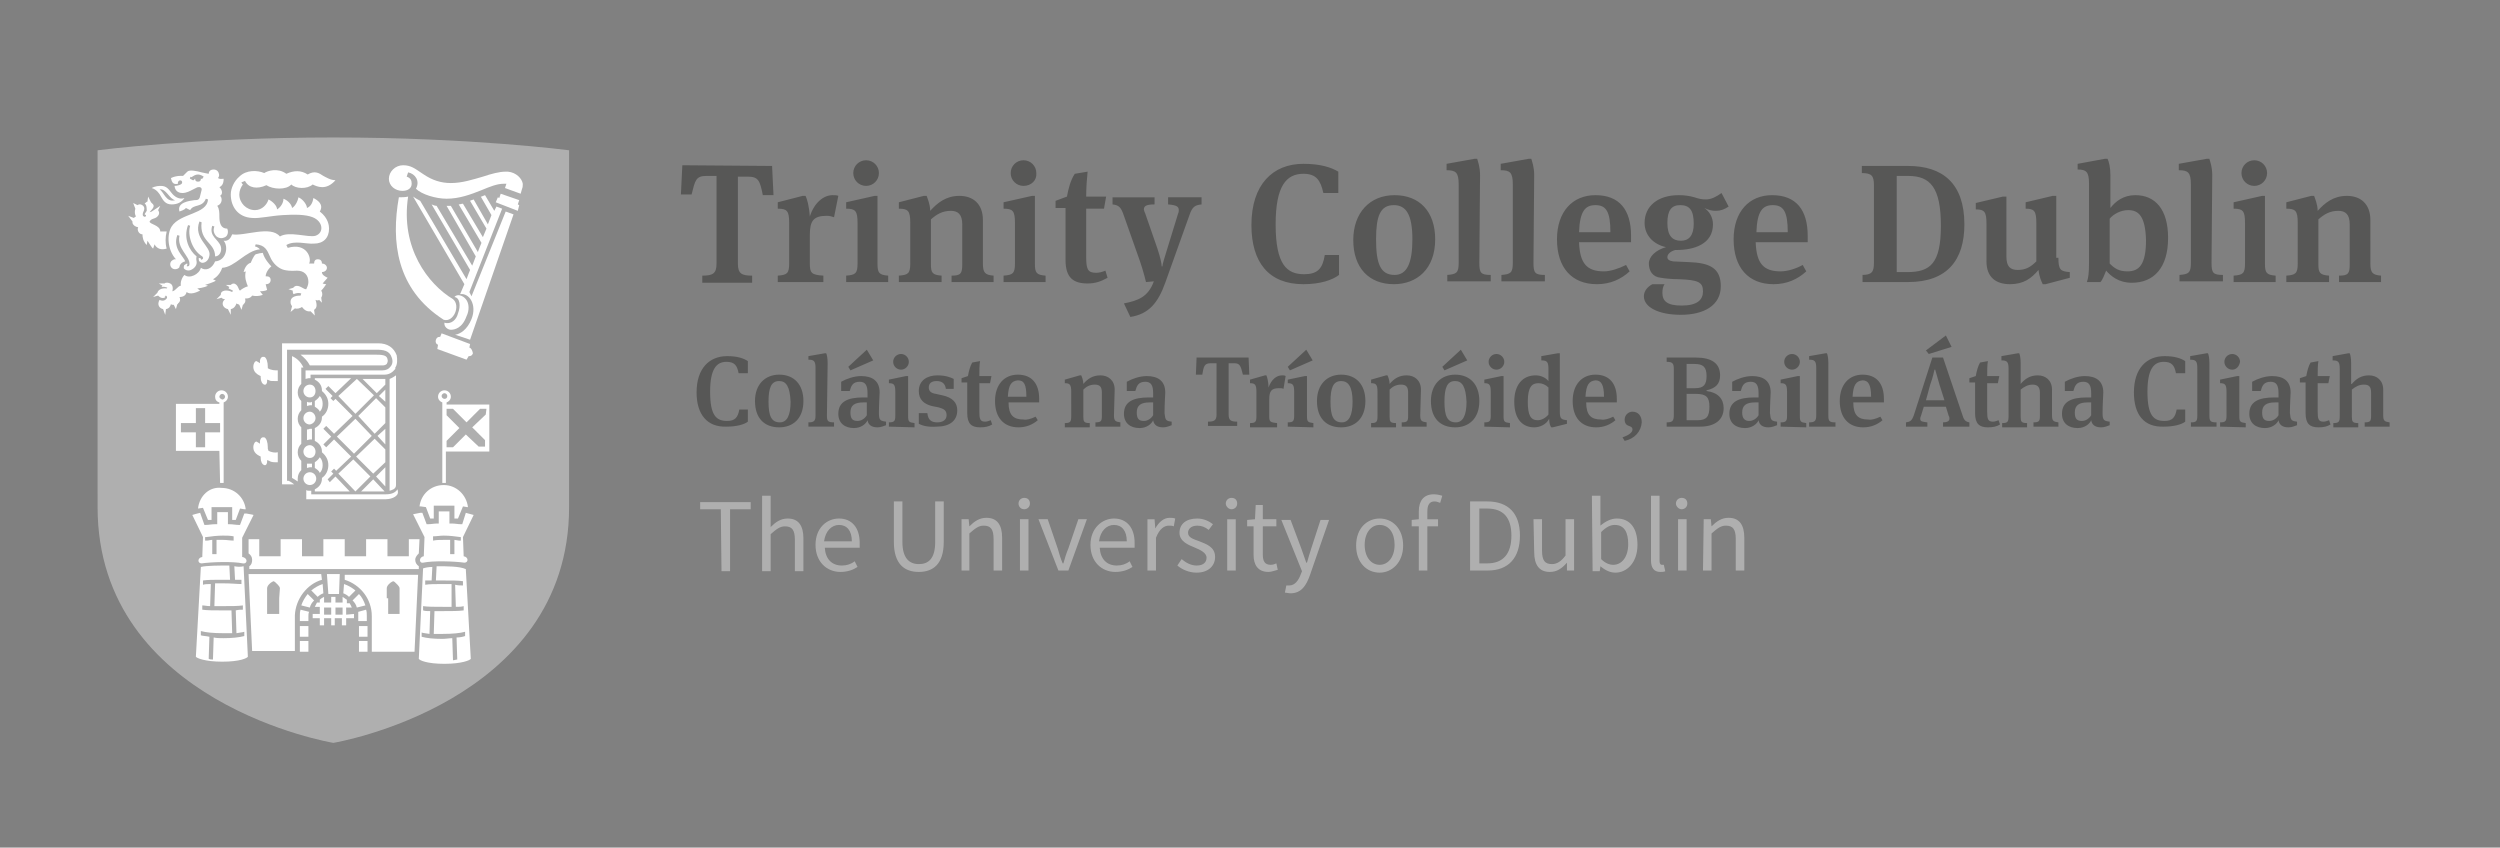 <svg version="1.1" id="Layer_1" xmlns="http://www.w3.org/2000/svg" x="0" y="0" viewBox="0 0 351 119" xml:space="preserve"><rect x="0" y="0" width="351" height="119" fill="#808080" stroke="none"/><style>.st2{fill:#fff}</style><path d="M97.8 55.1c0-3.4 1.8-5.1 4.3-5.1 1.4 0 2.3.3 2.9.7v1.7h-1.3c-.2-1.1-.6-1.6-1.7-1.6-1.4 0-2.3 1-2.3 4.2 0 3.4.9 4.1 2.4 4.1 1.1 0 1.5-.5 1.7-1.6h1.2v1.7c-.5.4-1.6.7-3 .7-2.7.1-4.2-1.7-4.2-4.8zm11.6 4.9c-2.1 0-3.4-1.3-3.4-3.7 0-2.3 1.4-3.7 3.4-3.7 2.1 0 3.4 1.4 3.4 3.7 0 2.5-1.5 3.7-3.4 3.7zm0-6.5c-1.1 0-1.5.9-1.5 2.9s.4 2.9 1.6 2.9c1 0 1.5-1 1.5-2.9-.1-2.1-.6-2.9-1.6-2.9zm6.7 4.8c0 .8.1 1 1 1v.6h-3.6v-.6c.8 0 1-.2 1-1v-6.6c0-1-.2-1.2-1-1.2V50l2.3-.4h.2c.1.2.2.7.2 1.4l-.1 7.3zm8.3.9v.5c-.3.1-.7.3-1.2.3-.9 0-1.3-.4-1.4-1-.2.5-.9 1.1-1.9 1.1-1.3 0-2.2-.7-2.2-2 0-1.7 1.3-2.3 3.5-2.3h.6v-.6c0-1.1-.3-1.6-1.1-1.6-1 0-1.2.6-1.4 1.3h-1.2v-1.3c.7-.4 1.8-.8 2.8-.8 1.6 0 2.6.7 2.6 2.3 0 .4-.1 1.6-.1 2.9 0 1 .2 1.1 1 1.2zm-5.3-7.7l2.6-2.4.9 1.5-3.2 1.4-.3-.5zm2.1 5c-1.2 0-1.8.4-1.8 1.4 0 .9.3 1.2 1 1.2.5 0 1-.3 1.3-.8v-1.8h-.5zm3.6 3.4v-.6c.8 0 .9-.2.9-1V55c0-1-.2-1.2-.9-1.2v-.5l2.4-.5h.3v5.6c0 .8.1.9.9 1v.6l-3.6-.1zm1.7-8c-.6 0-1.1-.5-1.1-1.1s.5-1.1 1.1-1.1 1.1.5 1.1 1.1-.5 1.1-1.1 1.1zm2.5 7.6V58h1.2c.1 1 .6 1.3 1.4 1.3.7 0 1.3-.3 1.3-1s-.4-.9-1.1-1.1l-1-.2c-1.1-.3-1.8-.9-1.8-2.1 0-1.5 1.2-2.2 2.6-2.2 1.2 0 1.9.3 2.3.5v1.4h-1.1c-.1-.8-.6-1.1-1.3-1.1s-1.1.3-1.1.9c0 .5.3.8 1 .9l.9.2c1.4.3 2.1 1 2.1 2.1 0 1.5-1.1 2.3-2.9 2.3-1.4.1-2.1-.2-2.5-.4zm10-5.7h-1.5v4c0 1 .1 1.4.8 1.4.3 0 .5-.1.8-.2l.2.6c-.5.3-1 .4-1.7.4-1.2 0-1.8-.5-1.8-2v-4.3h-.8v-.6l.9-.3c.1-.6.3-1.4.6-1.9l1.1-.2c-.1.5-.1 1.4-.1 2.1h1.7l-.2 1zm6.4 4.7l.3.5c-.7.6-1.6 1-2.7 1-2.1 0-3.3-1.4-3.3-3.7s1.3-3.7 3.2-3.7c2 0 3 1.3 3 3.4v.5h-4.3c0 1.8.7 2.4 2.1 2.4.4.1 1.1-.1 1.7-.4zm-3.9-2.8h2.6c0-1.7-.3-2.3-1.2-2.3-.9.1-1.3.6-1.4 2.3zm14.9 2.6c0 .8.2.9.9 1v.6h-3.5v-.6c.8 0 .9-.2.9-.9v-3.3c0-.8-.3-1.1-1-1.1s-1.2.3-1.6.7v3.8c0 .7.1.9.9.9v.6h-3.5v-.6c.8 0 .9-.2.9-1V55c0-1-.2-1.2-.9-1.2v-.5l2.1-.6h.2c.1.2.3.7.3 1.2.6-.7 1.3-1.2 2.4-1.2 1.1 0 2 .7 2 2l-.1 3.6zm8.1.9v.5c-.3.1-.7.3-1.2.3-.9 0-1.3-.4-1.4-1-.2.5-.9 1.1-1.9 1.1-1.3 0-2.2-.7-2.2-2 0-1.7 1.3-2.3 3.5-2.3h.6v-.6c0-1.1-.3-1.6-1.1-1.6-1 0-1.2.6-1.4 1.3h-1.2v-1.3c.7-.4 1.8-.8 2.8-.8 1.6 0 2.6.7 2.6 2.3 0 .4-.1 1.6-.1 2.9.1 1 .2 1.1 1 1.2zm-3.1-2.7c-1.2 0-1.8.4-1.8 1.4 0 .9.3 1.2 1 1.2.5 0 1-.3 1.3-.8v-1.8h-.5zm13.9-6.3l.1 2.4h-.9c-.3-1.2-.4-1.6-1.2-1.6h-.8v7.2c0 .8.3 1 1.2 1v.6h-4.1v-.6c.9 0 1.2-.2 1.2-1V51h-.8c-.9 0-1 .4-1.2 1.6h-.9l.1-2.4h7.3zm4.7 2.5c.2 0 .4 0 .5.1l-.3 1.8c-.2-.1-.3-.1-.6-.1-1.1 0-1.4.4-1.4 1.6v2.3c0 .8.1.9 1.1 1v.6h-3.8v-.6c.8 0 .9-.2.9-1V55c0-1-.2-1.2-.9-1.2v-.5l2.1-.6h.2c.1.2.3.9.3 1.7.4-1.1 1.1-1.7 1.9-1.7zm.8 7.2v-.6c.8 0 .9-.2.9-1V55c0-1-.2-1.2-.9-1.2v-.5l2.4-.5h.3v5.6c0 .8.1.9.9 1v.6l-3.6-.1zm0-8.4l2.6-2.4.9 1.5-3.2 1.4-.3-.5zm7.5 8.5c-2.1 0-3.4-1.3-3.4-3.7 0-2.3 1.4-3.7 3.4-3.7 2.1 0 3.4 1.4 3.4 3.7 0 2.5-1.5 3.7-3.4 3.7zm0-6.5c-1.1 0-1.5.9-1.5 2.9s.4 2.9 1.6 2.9c1 0 1.5-1 1.5-2.9 0-2.1-.6-2.9-1.6-2.9zm11.1 4.8c0 .8.2.9.9 1v.6h-3.5v-.6c.8 0 .9-.2.9-.9v-3.3c0-.8-.3-1.1-1-1.1s-1.2.3-1.6.7v3.8c0 .7.1.9.9.9v.6h-3.5v-.6c.8 0 .9-.2.9-1V55c0-1-.2-1.2-.9-1.2v-.5l2.1-.6h.2c.1.2.3.7.3 1.2.6-.7 1.3-1.2 2.4-1.2 1.1 0 2 .7 2 2l-.1 3.6zm4.9 1.7c-2.1 0-3.4-1.3-3.4-3.7 0-2.3 1.4-3.7 3.4-3.7 2.1 0 3.4 1.4 3.4 3.7 0 2.5-1.5 3.7-3.4 3.7zm-1.8-8.5l2.6-2.4.9 1.5-3.2 1.4-.3-.5zm1.8 2c-1.1 0-1.5.9-1.5 2.9s.4 2.9 1.6 2.9c1 0 1.5-1 1.5-2.9-.1-2.1-.6-2.9-1.6-2.9zm4.1 6.4v-.6c.8 0 .9-.2.9-1V55c0-1-.2-1.2-.9-1.2v-.5l2.4-.5h.3v5.6c0 .8.1.9.9 1v.6l-3.6-.1zm1.7-8c-.6 0-1.1-.5-1.1-1.1s.5-1.1 1.1-1.1 1.1.5 1.1 1.1-.5 1.1-1.1 1.1zm5.3 8.1c-1.5 0-2.8-1-2.8-3.6 0-2.4 1.2-3.7 3-3.7.7 0 1.4.3 1.8.8v-1.7c0-1-.2-1.2-1-1.2V50l2.3-.4h.3v8.2c0 1 .2 1.1 1 1.2v.5l-2 .5h-.2c-.1-.1-.3-.5-.3-1.2-.4.8-1.3 1.2-2.1 1.2zm.5-1c.5 0 1.1-.3 1.5-.8v-3.8c-.4-.4-.9-.6-1.4-.6-.9 0-1.5.5-1.5 2.6 0 1.9.4 2.6 1.4 2.6zm10.6-.5l.3.5c-.7.6-1.6 1-2.7 1-2.1 0-3.3-1.4-3.3-3.7s1.3-3.7 3.2-3.7c2 0 3 1.3 3 3.4v.5h-4.3c0 1.8.7 2.4 2.1 2.4.4.1 1.1-.1 1.7-.4zm-3.9-2.8h2.6c0-1.7-.4-2.3-1.2-2.3-.9.1-1.3.6-1.4 2.3zm5.5 6.2l-.3-.5c.9-.3 1.4-.7 1.4-1.1 0-.3-.2-.4-.5-.5s-.6-.3-.6-.9.5-1.1 1.1-1.1c.8 0 1.3.6 1.3 1.5-.1 1.3-1 2.3-2.4 2.6zm5.9-2.6c.8 0 1-.2 1-1v-6.5c0-.8-.2-1-1-1v-.6h4.1c2.2 0 3.4.8 3.4 2.5 0 1.2-.6 1.8-1.9 2.1v.1c1.6.2 2.4 1.1 2.4 2.4 0 1.7-1.3 2.6-3.3 2.6H234v-.6zm4-4.8c1.2 0 1.6-.5 1.6-1.7 0-1.3-.5-1.7-1.7-1.7h-1.1v3.4h1.2zm.3 4.5c1.3 0 1.7-.5 1.7-1.9 0-1.3-.4-1.8-1.9-1.8h-1.3V59h1.5zm11.2.2v.5c-.3.1-.7.3-1.2.3-.9 0-1.3-.4-1.4-1-.2.5-.9 1.1-1.9 1.1-1.3 0-2.2-.7-2.2-2 0-1.7 1.3-2.3 3.5-2.3h.6v-.6c0-1.1-.3-1.6-1.1-1.6-1 0-1.2.6-1.4 1.3h-1.2v-1.3c.7-.4 1.8-.8 2.8-.8 1.6 0 2.6.7 2.6 2.3 0 .4-.1 1.6-.1 2.9.1 1 .2 1.1 1 1.2zm-3.1-2.7c-1.2 0-1.8.4-1.8 1.4 0 .9.4 1.2 1 1.2.5 0 1-.3 1.3-.8v-1.8h-.5zm3.6 3.4v-.6c.8 0 .9-.2.9-1V55c0-1-.2-1.2-.9-1.2v-.5l2.4-.5h.3v5.6c0 .8.1.9.9 1v.6l-3.6-.1zm1.6-8c-.6 0-1.1-.5-1.1-1.1s.5-1.1 1.1-1.1 1.1.5 1.1 1.1-.5 1.1-1.1 1.1zm5.1 6.4c0 .8.1 1 1 1v.6H254v-.6c.8 0 1-.2 1-1v-6.6c0-1-.2-1.2-1-1.2V50l2.3-.4h.2c.1.2.2.7.2 1.4v7.3zm7.3.2l.3.5c-.7.6-1.6 1-2.7 1-2.1 0-3.3-1.4-3.3-3.7s1.3-3.7 3.2-3.7c2 0 3 1.3 3 3.4v.5h-4.3c0 1.8.7 2.4 2.1 2.4.4.1 1.1-.1 1.7-.4zm-3.9-2.8h2.6c0-1.7-.4-2.3-1.2-2.3-.9.1-1.3.6-1.4 2.3zm13.1 1.4h-3.1l-.4 1.3c-.1.2-.1.3-.1.4 0 .4.3.4 1 .5v.6h-3v-.6c.6-.1.8-.2 1.1-1l2.6-8.1h1.5l2.7 8c.2.7.4 1 1 1.1v.6h-3.7v-.6c.6 0 .9-.2.9-.5 0-.1 0-.3-.1-.4l-.4-1.3zm-2.8-.9h2.6l-.7-2.2c-.3-1-.5-1.7-.6-2.1h-.1c-.1.4-.2 1-.6 2.1l-.6 2.2zm0-7l2.8-2.1.8 1.6-3.2 1-.4-.5zm10.1 4.6H279v4c0 1 .1 1.4.8 1.4.3 0 .5-.1.8-.2l.2.6c-.5.3-1 .4-1.7.4-1.2 0-1.8-.5-1.8-2v-4.3h-.8v-.6l.9-.3c.1-.6.3-1.4.6-1.9l1.1-.2c-.1.5-.1 1.4-.1 2.1h1.7l-.2 1zm3.2.1c.6-.7 1.3-1.2 2.4-1.2s2 .7 2 2v3.6c0 .8.2.9.9 1v.6h-3.5v-.6c.8 0 .9-.2.9-.9v-3.3c0-.8-.4-1.1-1-1.1-.7 0-1.2.3-1.7.7v3.8c0 .7.1.9.9.9v.6h-3.5v-.6c.8 0 .9-.2.9-1v-6.6c0-1-.2-1.2-1-1.2V50l2.3-.4h.2c.1.2.2.7.2 1.4v2.9zm12.5 5.3v.5c-.3.1-.7.3-1.2.3-.9 0-1.3-.4-1.4-1-.2.5-.9 1.1-1.9 1.1-1.3 0-2.2-.7-2.2-2 0-1.7 1.3-2.3 3.5-2.3h.6v-.6c0-1.1-.3-1.6-1.1-1.6-1 0-1.2.6-1.4 1.3h-1.2v-1.3c.7-.4 1.8-.8 2.8-.8 1.6 0 2.6.7 2.6 2.3 0 .4-.1 1.6-.1 2.9 0 1 .2 1.1 1 1.2zm-3.1-2.7c-1.2 0-1.8.4-1.8 1.4 0 .9.3 1.2 1 1.2.5 0 1-.3 1.3-.8v-1.8h-.5zm6.5-1.4c0-3.4 1.8-5.1 4.3-5.1 1.4 0 2.3.3 2.9.7v1.7h-1.3c-.2-1.1-.6-1.6-1.7-1.6-1.4 0-2.3 1-2.3 4.2 0 3.4.9 4.1 2.4 4.1 1.1 0 1.5-.5 1.7-1.6h1.2v1.7c-.5.4-1.6.7-3 .7-2.8.1-4.2-1.7-4.2-4.8zm10.6 3.2c0 .8.1 1 1 1v.6h-3.6v-.6c.8 0 .9-.2.9-1v-6.6c0-1-.2-1.2-1-1.2V50l2.3-.4h.2c.1.2.2.7.2 1.4v7.3zm1.5 1.6v-.6c.8 0 .9-.2.9-1V55c0-1-.2-1.2-.9-1.2v-.5l2.4-.5h.3v5.6c0 .8.1.9.9 1v.6l-3.6-.1zm1.7-8c-.6 0-1.1-.5-1.1-1.1s.5-1.1 1.1-1.1 1.1.5 1.1 1.1c-.1.6-.5 1.1-1.1 1.1zm9.1 7.3v.5c-.3.1-.7.3-1.2.3-.9 0-1.3-.4-1.4-1-.2.5-.9 1.1-1.9 1.1-1.3 0-2.2-.7-2.2-2 0-1.7 1.3-2.3 3.5-2.3h.6v-.6c0-1.1-.3-1.6-1.1-1.6-1 0-1.2.6-1.4 1.3h-1.2v-1.3c.7-.4 1.8-.8 2.8-.8 1.6 0 2.6.7 2.6 2.3 0 .4-.1 1.6-.1 2.9.1 1 .2 1.1 1 1.2zm-3.1-2.7c-1.2 0-1.8.4-1.8 1.4 0 .9.3 1.2 1 1.2.5 0 1-.3 1.3-.8v-1.8h-.5zm7.5-2.7h-1.5v4c0 1 .1 1.4.8 1.4.3 0 .5-.1.8-.2l.2.6c-.5.3-1 .4-1.7.4-1.2 0-1.8-.5-1.8-2v-4.3h-.8v-.6l.9-.3c.1-.6.3-1.4.6-1.9l1.1-.2c-.1.5-.1 1.4-.1 2.1h1.7l-.2 1zm3.3.1c.6-.7 1.3-1.2 2.4-1.2s2 .7 2 2v3.6c0 .8.2.9.9 1v.6H332v-.6c.8 0 .9-.2.9-.9v-3.3c0-.8-.3-1.1-1-1.1s-1.2.3-1.7.7v3.8c0 .7.1.9.9.9v.6h-3.5v-.6c.8 0 .9-.2.9-1v-6.6c0-1-.2-1.2-1-1.2V50l2.2-.4h.2c.1.2.2.7.2 1.4v2.9h.1zM108.4 23.3l.2 4.1h-1.5c-.4-2-.6-2.6-2.1-2.6h-1.4V37c0 1.4.5 1.7 2 1.7v1h-7v-1c1.5 0 2-.3 2-1.7V24.7h-1.4c-1.5 0-1.6.6-2.1 2.6h-1.5l.2-4.1 12.6.1zm8.5 4.1c.3 0 .6 0 .8.1l-.6 3c-.3-.1-.6-.2-1-.2-1.9 0-2.4.7-2.4 2.7v4c0 1.3.2 1.6 1.9 1.7v.9h-6.4v-.9c1.3-.1 1.6-.3 1.6-1.7v-5.7c0-1.7-.3-2-1.6-2v-.9l3.5-.9h.4c.2.4.5 1.4.6 2.9.6-1.9 1.9-3 3.2-3zm1.9 12.2v-.9c1.3-.1 1.6-.3 1.6-1.7v-5.7c0-1.7-.3-2-1.6-2v-.9l4-.9h.4V37c0 1.3.2 1.6 1.5 1.7v.9h-5.9zm2.8-13.5c-1 0-1.8-.8-1.8-1.8s.8-1.8 1.8-1.8 1.8.8 1.8 1.8-.8 1.8-1.8 1.8zM138 37c0 1.3.3 1.6 1.5 1.7v.9h-5.9v-.9c1.3 0 1.5-.3 1.5-1.6v-5.6c0-1.4-.6-1.9-1.6-1.9-1.2 0-2 .5-2.8 1.2v6.3c0 1.2.2 1.5 1.5 1.6v.9h-6v-.9c1.3-.1 1.6-.3 1.6-1.7v-5.7c0-1.7-.3-2-1.6-2v-.9l3.5-.9h.4c.1.3.5 1.2.5 2.1 1-1.1 2.2-2.1 4.1-2.1 1.9 0 3.3 1.1 3.3 3.4V37zm2.9 2.6v-.9c1.3-.1 1.6-.3 1.6-1.7v-5.7c0-1.7-.3-2-1.6-2v-.9l4-.9h.4V37c0 1.3.2 1.6 1.5 1.7v.9h-5.9zm2.8-13.5c-1 0-1.8-.8-1.8-1.8s.8-1.8 1.8-1.8 1.8.8 1.8 1.8c.1 1-.7 1.8-1.8 1.8zm11.3 3.2h-2.5V36c0 1.8.2 2.3 1.4 2.3.4 0 .8-.1 1.3-.3l.3 1c-.9.5-1.7.8-2.8.8-2 0-3.1-.8-3.1-3.3v-7.3h-1.4v-1l1.6-.6c.2-1.1.5-2.3 1.1-3.2l1.8-.3c-.1.9-.2 2.3-.2 3.5h2.8l-.3 1.7zm2.8 13.3c2-.4 3.4-.9 4.2-3.1l-1.1.1c-.3-1.2-.6-2.3-1.3-4.2l-1.8-5.1c-.4-1.2-.7-1.5-1.6-1.6v-1h5.9v1c-1.1 0-1.5.2-1.5.7 0 .1.1.4.2.6l1.7 4.9c.4 1.2.6 2.1.6 2.5h.1c0-.3.3-1.2.6-2.2l1.6-5.2c.1-.2.1-.4.1-.5 0-.5-.3-.7-1.5-.8v-1h4.7v1c-.9.1-1.3.3-1.7 1.5l-3.4 9.5c-1 2.8-2.3 4.4-4.9 4.8l-.9-1.9zm17.9-11c0-5.7 3-8.6 7.3-8.6 2.4 0 3.9.5 4.9 1.1v3h-2.1c-.4-1.8-1-2.7-2.8-2.7-2.4 0-3.9 1.7-3.9 7.1 0 5.7 1.6 7 4 7 1.9 0 2.6-.8 2.9-2.7h2v2.8c-.9.7-2.6 1.3-5 1.3-4.9 0-7.3-3.1-7.3-8.3zm20 8.3c-3.5 0-5.7-2.3-5.7-6.2 0-3.8 2.3-6.3 5.8-6.3s5.7 2.3 5.7 6.2c0 4.2-2.6 6.3-5.8 6.3zm0-11.1c-1.9 0-2.5 1.5-2.5 4.8 0 3.4.6 5 2.6 5 1.7 0 2.5-1.6 2.5-5 0-3.5-.9-4.8-2.6-4.8zm12 8.1c0 1.4.2 1.7 1.6 1.7v.9h-6.1v-.9c1.3-.1 1.6-.3 1.6-1.7v-11c0-1.7-.4-2-1.7-2V23l3.9-.7h.4c.1.4.4 1.1.4 2.3l-.1 12.3zm7.6 0c0 1.4.2 1.7 1.6 1.7v.9h-6.1v-.9c1.3-.1 1.6-.3 1.6-1.7v-11c0-1.7-.4-2-1.7-2V23l3.9-.7h.4c.1.4.4 1.1.4 2.3l-.1 12.3zm13 .3l.5.9c-1.2 1.1-2.7 1.8-4.6 1.8-3.5 0-5.6-2.3-5.6-6.3 0-3.9 2.2-6.2 5.4-6.2 3.4 0 5 2.1 5 5.7v.9h-7.3c.1 3 1.1 4.1 3.5 4.1.9 0 2.1-.4 3.1-.9zm-6.6-4.6h4.4c0-2.9-.6-3.8-2.1-3.8-1.4 0-2.2.8-2.3 3.8zm9.1 9c0-.8.6-1.4 1.2-1.7h1.7c-.2.3-.3.7-.3 1.2 0 1.2.7 1.8 2.7 1.8 2.2 0 3-.8 3-2 0-1.3-.7-1.6-3.4-1.7-.9 0-2-.1-2.5-.2-1.2-.1-1.7-1-1.7-2s1-1.9 2.4-2.3c-1.8-.4-3-1.7-3-3.4 0-2.4 1.9-3.9 4.8-3.9.8 0 1.5.1 2.2.3.6.2 1 .3 1.6.3.8 0 1.5-.4 2.2-.9l1 1.9c-.6.4-1.1.6-1.8.6-.5 0-1-.1-1.6-.4.7.5 1.2 1.3 1.2 2.3 0 2.8-2.7 3.6-5.1 3.6h-.2c-.7.2-1.1.6-1.1 1 0 .3.2.5.8.6l2.2.1c2.9.1 4.5.8 4.5 3.4 0 2.7-2.4 4-5.6 4-3.2 0-5.2-1.1-5.2-2.6zm7-10.2c0-1.9-.6-2.6-1.9-2.6-1.2 0-1.8.7-1.8 2.5s.7 2.5 1.9 2.5c1.1 0 1.8-.7 1.8-2.4zm15.3 5.8l.5.9c-1.2 1.1-2.7 1.8-4.6 1.8-3.5 0-5.6-2.3-5.6-6.3 0-3.9 2.2-6.2 5.4-6.2 3.4 0 5 2.1 5 5.7v.9h-7.3c.1 3 1.1 4.1 3.5 4.1 1 0 2.2-.4 3.1-.9zm-6.5-4.6h4.4c0-2.9-.6-3.8-2.1-3.8-1.4 0-2.2.8-2.3 3.8zm14.8 6c1.4 0 1.7-.4 1.7-1.7V26c0-1.3-.3-1.7-1.7-1.7v-1h6.5c4.8 0 7.9 2.4 7.9 8.2 0 5-2.4 8.1-7.9 8.1h-6.4v-1h-.1zm6.4-.4c3.2 0 4.7-1.2 4.7-6.5 0-5.4-1.5-7-4.6-7h-1.6v13.5h1.5zm21.2-2c0 1.7.3 1.9 1.6 2v.8l-3.4.9h-.4c-.2-.4-.5-1.1-.6-2-1 1.2-2.1 2-4 2-2 0-3.3-1-3.3-3.2v-5.3c0-1.7-.3-2-1.5-2v-.9l3.8-.9h.5V36c0 1.4.5 1.9 1.6 1.9s1.8-.4 2.6-1.2v-5.4c0-1.7-.3-2-1.5-2v-.9l3.8-.9h.5v8.7h.3zm5.9 3.4H293c.2-.6.3-1.2.3-2.8v-11c0-1.7-.4-2-1.6-2V23l3.8-.7h.4c.2.4.4 1.2.4 2.3v4.6c.7-.9 1.8-1.8 3.5-1.8 2.8 0 4.6 2 4.6 6 0 4.2-2 6.3-5.1 6.3-1.8 0-2.9-.9-3.6-1.7-.2.5-.5 1.3-.8 1.6zm3.9-10.1c-1.1 0-2.1.6-2.6 1.2V37c.7.7 1.3 1.1 2.5 1.1 1.6 0 2.6-.9 2.6-4.4-.1-3.3-1-4.2-2.5-4.2zm11.7 7.4c0 1.4.2 1.7 1.6 1.7v.9H306v-.9c1.3-.1 1.6-.3 1.6-1.7v-11c0-1.7-.4-2-1.7-2V23l3.9-.7h.4c.1.4.4 1.1.4 2.3l-.1 12.3zm3.1 2.7v-.9c1.3-.1 1.6-.3 1.6-1.7v-5.7c0-1.7-.3-2-1.6-2v-.9l4-.9h.4V37c0 1.3.2 1.6 1.5 1.7v.9h-5.9zm2.9-13.5c-1 0-1.8-.8-1.8-1.8s.8-1.8 1.8-1.8 1.8.8 1.8 1.8-.8 1.8-1.8 1.8zM332.8 37c0 1.3.3 1.6 1.5 1.7v.9h-5.9v-.9c1.3 0 1.5-.3 1.5-1.6v-5.6c0-1.4-.6-1.9-1.6-1.9-1.2 0-2 .5-2.8 1.2v6.3c0 1.2.2 1.5 1.5 1.6v.9h-6v-.9c1.3-.1 1.6-.3 1.6-1.7v-5.7c0-1.7-.3-2-1.6-2v-.9l3.5-.9h.4c.1.3.5 1.2.5 2.1 1-1.1 2.2-2.1 4.1-2.1s3.3 1.1 3.3 3.4V37z" fill="#575756"/><path d="M101.2 71.5h-2.9v-1h7.1v1h-2.9v8.7h-1.2l-.1-8.7zm5.8-1.9h1.2V74c.7-.7 1.4-1.2 2.4-1.2 1.5 0 2.2 1 2.2 2.8v4.6h-1.2v-4.4c0-1.4-.4-1.9-1.4-1.9-.7 0-1.2.4-2 1.1v5.2H107V69.6zm10.8 3.2c1.8 0 2.9 1.3 2.9 3.4v.7h-4.9c.1 1.6 1 2.5 2.4 2.5.7 0 1.3-.2 1.8-.6l.4.8c-.6.4-1.4.7-2.4.7-1.9 0-3.5-1.4-3.5-3.8s1.6-3.7 3.3-3.7zm1.8 3.2c0-1.5-.7-2.3-1.8-2.3-1 0-1.9.8-2.1 2.3h3.9zm5.9-5.6h1.2v5.7c0 2.3 1 3.1 2.3 3.1s2.3-.7 2.3-3.1v-5.7h1.2v5.7c0 3.1-1.5 4.2-3.5 4.2s-3.5-1.1-3.5-4.2v-5.7zm9.5 2.5h1l.1 1c.7-.7 1.4-1.2 2.4-1.2 1.5 0 2.2 1 2.2 2.8v4.6h-1.2v-4.4c0-1.4-.4-1.9-1.4-1.9-.7 0-1.2.4-2 1.1v5.2H135v-7.2zm8-2.2c0-.5.4-.8.8-.8.5 0 .8.3.8.8s-.4.8-.8.8c-.5 0-.8-.4-.8-.8zm.2 2.2h1.2v7.2h-1.2v-7.2zm2.6 0h1.3l1.4 4.1c.2.7.4 1.4.7 2.1h.1c.2-.7.4-1.4.7-2.1l1.4-4.1h1.2l-2.6 7.2h-1.4l-2.8-7.2zm10.6-.1c1.8 0 2.9 1.3 2.9 3.4v.7h-4.9c.1 1.6 1 2.5 2.4 2.5.7 0 1.3-.2 1.8-.6l.4.8c-.6.4-1.4.7-2.4.7-1.9 0-3.5-1.4-3.5-3.8s1.7-3.7 3.3-3.7zm1.8 3.2c0-1.5-.7-2.3-1.8-2.3-1 0-1.9.8-2.1 2.3h3.9zm2.9-3.1h1l.1 1.3c.5-.9 1.2-1.5 2-1.5.3 0 .5 0 .8.1l-.2 1.1c-.2-.1-.4-.1-.7-.1-.6 0-1.3.4-1.8 1.7v4.6h-1.2v-7.2zm4.8 5.6c.6.5 1.3.9 2.1.9 1 0 1.4-.5 1.4-1.1 0-.7-.9-1.1-1.6-1.4-1-.4-2.2-.9-2.2-2.1s.9-2 2.5-2c.9 0 1.7.4 2.2.8l-.6.8c-.5-.4-1-.6-1.6-.6-.9 0-1.3.5-1.3 1 0 .7.8.9 1.6 1.2 1 .4 2.2.8 2.2 2.2 0 1.2-.9 2.2-2.6 2.2-1 0-2-.4-2.7-1l.6-.9zm6.2-7.8c0-.5.4-.8.8-.8.5 0 .8.3.8.8s-.4.8-.8.8-.8-.4-.8-.8zm.2 2.2h1.2v7.2h-1.2v-7.2zm3.9 1h-1.1V73l1.1-.1.1-2h1v2h1.9v1h-1.9v4c0 .9.3 1.4 1.1 1.4.3 0 .6-.1.8-.2l.2.9c-.4.1-.9.3-1.3.3-1.5 0-2.1-1-2.1-2.4v-4h.2zm4.8 8.3c.8 0 1.3-.7 1.6-1.5l.2-.5-2.9-7.2h1.3l1.5 4 .7 2h.1c.2-.7.4-1.4.6-2l1.3-4h1.2l-2.7 7.8c-.5 1.4-1.2 2.5-2.7 2.5-.3 0-.6-.1-.8-.1l.2-1h.4zm12.7-9.4c1.8 0 3.3 1.4 3.3 3.8s-1.6 3.8-3.3 3.8c-1.8 0-3.3-1.4-3.3-3.8 0-2.5 1.6-3.8 3.3-3.8zm0 6.5c1.2 0 2.1-1.1 2.1-2.8 0-1.7-.8-2.8-2.1-2.8-1.2 0-2.1 1.1-2.1 2.8 0 1.7.9 2.8 2.1 2.8zm8.5-8.7c-.3-.1-.5-.2-.8-.2-.7 0-1 .5-1 1.4v1.1h1.5v1h-1.5v6.2h-1.2v-6.2h-1V73l1-.1v-1.1c0-1.5.7-2.4 2.1-2.4.4 0 .9.1 1.2.2l-.3 1zm4.2-.2h2.4c3 0 4.6 1.7 4.6 4.8 0 3.1-1.6 4.9-4.5 4.9h-2.5v-9.7zm2.4 8.7c2.3 0 3.4-1.4 3.4-3.9s-1.1-3.8-3.4-3.8h-1.1v7.7h1.1zm6.5-6.2h1.2v4.4c0 1.4.4 1.9 1.4 1.9.7 0 1.3-.4 1.9-1.2v-5.1h1.2v7.2h-1V79c-.7.8-1.4 1.3-2.4 1.3-1.5 0-2.2-1-2.2-2.8l-.1-4.6zm8.2-3.3h1.2v4.2c.7-.6 1.5-1 2.3-1 1.9 0 2.9 1.4 2.9 3.7 0 2.5-1.5 3.9-3.1 3.9-.7 0-1.4-.3-2.1-.9l-.1.7h-1l-.1-10.6zm3 9.7c1.2 0 2.1-1.1 2.1-2.9 0-1.6-.5-2.7-1.9-2.7-.6 0-1.2.3-1.9 1v3.8c.6.6 1.2.8 1.7.8zm5.3-9.7h1.2v9.2c0 .4.2.5.3.5h.3l.2.9c-.2.1-.4.1-.7.1-.9 0-1.3-.6-1.3-1.6v-9.1zm3.5 1.1c0-.5.4-.8.8-.8.5 0 .8.3.8.8s-.4.8-.8.8-.8-.4-.8-.8zm.3 2.2h1.2v7.2h-1.2v-7.2zm3.6 0h1l.1 1c.7-.7 1.4-1.2 2.4-1.2 1.5 0 2.2 1 2.2 2.8v4.6h-1.2v-4.4c0-1.4-.4-1.9-1.4-1.9-.7 0-1.2.4-2 1.1v5.2h-1.2l.1-7.2zM79.9 21.1v50.1c0 27.6-33.1 33.1-33.1 33.1s-33.1-5.5-33.1-33.1V21.1s13.8-1.8 33.1-1.8 33.1 1.8 33.1 1.8z" fill="#afafaf"/><path class="st2" d="M22.6 27.6c.3.5.6 1.1 1.5 1.1.8 0 1.4-.3 1.8-.9-.8.3-1.5-.3-1.8-.7-.4-.5-.7-1-1.5-1-.2 0-.8 0-1.3.3.7.2 1.1.8 1.3 1.2zm2 .5c-1.3.4-1.6-1.2-2.2-1.5.9-.2 1.4 1.4 2.2 1.5zM37.4 26c.9.6 2.8.7 3.5-.1.6.6 2.2.7 3 0 .6.3 1.9.9 3.2-.6-.7 0-1.3-.4-1.7-.6-.6-.4-1.2-.8-2.2-.2-.9-.6-1.9-.6-3-.1-1.2-.9-2.7-.4-3.1-.1-.9-.4-2.5-.5-3.5.5-.7.6-1.2 1.6-1.2 2.5 0 1.7 1 3.2 3 3.3 1 .1 2.6-.3 4.3-.4 1.6-.1 3.2-.1 4.2.3 1.5.6 1.6 2.2.4 2.6-1 .3-3.7-.7-5 .1-1.3-1.6-5 0-6.7-.3-.2.5-.5 1-1.2.9.7.8.4 2.8-1.2 2.9-.4 1-1.3 1.4-2 .9-.2.9-1.6 1.6-2.3 1-.4.4-.6 1.1-.5 1.5-.5.1-.7.7-1.2.8.1-.4.1-.9-.3-1.1-.2-.1-.6-.2-.8 0h-.8l.5.3c0 .1-.1.1-.1.2.2-.1.6 0 .8.1l-.1.1c-.7-.1-1.2.2-1.3.6l-.6.6.7-.2c.1.1.2.2.4.3.3.1.6 0 .6-.1.1-.1-.1-.1-.1-.1.1-.1.3-.1.3 0 .1.1.1.3-.2.5s-.6.1-.8 0c-.4.7 0 1.2.5 1.3l.3.8.1-.8c.5-.1.6-.4.7-.7.1.1.2.1.4.1l.3.6.2-.7s.1 0 .1-.1c.4-.3.3-.7.2-.9.5 0 .9-.2 1-.7.5.4 1.3.1 1.9-.2l-.4-.3s1-.1 1.5-.4l-.4-.1s1.3-.4 1.5-.6l-.4-.2s.9-.4 1.3-1.6c1.8-.1 3.3-2.4 5.3-2.6-.3-.3-.6-.4-.7-.4l.1-.3c1.3.1 1.6.8 2 1.7.4 1 1.2 1.7 2 1.9.9.2 1.6.1 1.8.1 1 0 1.6.6 1.6 1.6 0 .4-.2.8-.3 1-.3.1-1-.7-1.6-.4-.1.1-.2.1-.2.2l-.7.2.6.2c0 .2 0 .3.1.5.5-.2.8-.2 1.1-.1l-.1.3c-.3 0-1.5 0-1.4 1 0 .2.1.3.2.5l-.2.8.6-.5c.3.1.7 0 1-.2.3.4.7.7 1.2.6l.6.6-.1-.8c.3-.2.5-.5.2-1.4.2.1.4.1.5 0l.4.4-.1-.7c.2-.3.2-.7 0-1 .3-.3.5-.6.7-.9-.2 0-.5-.1-.5-.1s.5-.6.7-.8c-.4-.2-.8-.4-.8-.8.3 0 .7-.2.7-.6 0-.3-.3-.6-.7-.6 0-.4-.2-.6-.6-.6-.3 0-.5.2-.5.6h-.7c.4-.7-.3-3-3-2.2l-.2-.4c1.2-.7 2.8-.1 3.9-.2 1.3 0 2.1-.8 2.1-2.1 0-.4-.1-1.5-1.3-2.4.6-1-.3-1.6-.9-1.9-.1.7-.4 1.2-.9 1.4 0-.4-.5-1.2-1.2-1.5-.1.6-.5 1.3-.9 1.5 0-.3-.4-1-1.2-1.3 0 .6-.4 1.2-.9 1.5 0-.5-.6-1.1-1.2-1.4-.2.7-.9 1.5-1.9 1.5-1.2 0-2.2-1-2.2-2.2 0-.5.2-1 .5-1.4 0 0-.2-.2-.2-.3l.5-.2c.5 1 1.7 1.2 3 .6z"/><path class="st2" d="M38.1 37.4c-.3-.3-1-1.1-1.2-1.9-.2 0-.7.1-1 .2-.3.2-.7 1.2-.7 1.2s-.7.1-1 1.3l.3-.1c-.2.9.1 1.6.3 2.1-.4.1-.9.4-1.1.6-.2-.1-.2-.5-.5-.8-.2-.2-.5-.3-.8 0h-.7l.5.3s-.1.1-.1.2l.6.3-.1.2c-.8-.4-1.6-.2-1.6.3v.1l-.6.6.7-.2c.1.1.2.2.5.2-.7.6-.2 1.3.4 1.4l.4.8v-.8c.5-.1.7-.5.8-.8.1.1.3.1.4.2l.3.7.2-.7c.1 0 .1-.1.1-.1.4-.3.2-.8.2-.8s.7.1 1-.4c.5.1.9.1 1.5-.1l-.4-.5s.7 0 1-.2c-.1-.3-.1-.5-.2-.8h.1c.3 0 .6-.2.6-.6 0-.3-.2-.5-.5-.5h-.2c0-.4.3-1 .8-1.4zm-14.7-2.5c-.2-.7-.2-1.6 0-2.4h-.9c0-.9-1.5-1-1.5-1.4.3-.5.7-.3 1.1-.7.3-.3.3-.6.1-.9l.3-.6-1.2.8-.3.1c.1-.2.8-.7.5-1.1l-.3-.3-.4-.8-.1.7c-.1 0-.3.2-.4.3.3.1.3.7.3 1-.1.2-.3.4-.3.5l.2.1c0 .2-.1.3-.3.2s-.2-.3-.1-.6c.1-.2.3-.6 0-.9-.2-.2-.5-.3-.8-.1l-.6-.3.3.8c-.2.7.1 1.1.1 1.1-.1 0-.2.1-.3.2l-.8-.3.6.8v.2c.1.4.6.6.8.6-.2.4.1 1 .6 1 0 .4.1 1 .6 1.5l.1-.6c.1.1.6 1 .8 1.1l.2-.6s.4 1 1.7.6zm1.6-9.1c-.1-.2.1-.4.1-.4.1-.1.3-.1.4 0s.1.3 0 .4c-.2.2-.7.3-1 .3.1.9.8 1 1.1 1 .6 0 1.1-.3 1.5-.5l.6-.3c.3-.1.7 0 .6.4l-.2.8c-.1.6-.4.6-.8.6-.7.1-2.5.3-2.1 1.6.2-.1.7-.2.9-.5l.6.3c.5-.9 1.7-.3 2.2-1.6l.3.1c-.1 2.1-3.9 1.9-5.1 3.8-.7 1.1-.6 3.3.6 4.6h-.2c-.3.1-.6.3-.6.7s.3.7.7.7c.2 0 .5-.1.6-.3 0-.3.3-.7.8-.8-.2-.7-1.8-1.8-1.1-3.7l.3.1c-.4 1.8 1.5 2.9 1.4 4 0 .2-.1.3-.3.3-.1 0-.1-.1 0-.2V37c-.2 0-.3.2-.4.2-.1.1-.1.3-.1.4 0 .1.1.2.3.3s.5.1.7 0c.5-.2.9-.7.8-1.2 0 0-.1-.4 0-.7-1-.8-1.9-2.5-1.2-4.4l.3.1c-.4 1.2.2 3.4 1.7 4.3.1.1.2.3 0 .4-.1.1-.2.1-.2-.1 0 0-.2-.1-.3-.1 0 .2 0 .4.1.5s.3.2.4.2c.5 0 .9-.4 1-1 .3-1.3-2.3-2.4-1.4-4.8l.3.1C28 34 30.2 34 30.2 36c.6 0 1-.7.8-1.4-.3-1-1.7-1.4-1.2-2.9l.3.1c-.2.5-.1 1 .3 1.4.4.3.8.3 1.2.1s.5-.8.3-1.2c-.9 0-1.1-.8-1.1-1.7 0-.5 0-1.1-.3-1.5.8-.3.7-1.2.4-1.4.5-.3.2-1-.1-1.2.3-.2.6-.4.6-1.2-.3 0-.5.1-.8-.1.2-.2.2-.5.1-.7 0-.1-.2-.5-.7-.5s-.7.3-.7.6c0 0-.6-.1-1-.2-.7-.2-1.7-.4-2-.1l-.6.6s-.9-.1-1.7.3c.1.4.2 1 1 .8zm1.8-1c.1.1.1.1.2 0 .2-.1.4-.3.8-.3s.8.3.8.3l-.2.3h-.2c0 .1 0 .2-.1.3s-.2.1-.3.1-.2 0-.3-.1-.1-.2-.1-.3c0 0-.1 0-.1.1l-.1.1h-.1c-.1 0-.2-.1-.2-.1-.3-.1-.3-.2-.1-.4zm35.6 20.5c-.1.6.5 1 .9 1 .5 0 1.6-.2 2.2-1.9.4-.8.4-1.8-.1-2.4-.4-.5-1.2-.8-1.6-.3.8.1.9 1.3.5 2.3-.2.9-1 1.6-1.9 1.3z"/><path class="st2" d="M63.6 42c-3.5-2.1-7.4-7.2-6.3-14.4-.4.1-.9.1-1.3.1-1.1 6.2-.4 12.9 6.3 17.2 1.4.4 2.4-2 1.3-2.9zm7.7-17.9H71c-.9 0-2 .3-3.2.7-1.4.4-2.9.9-4.5.9-1.4 0-2.6-.4-3.8-1.2-.1-.1-.2-.1-.3-.2-.9-.6-1.5-1.1-2.6-1.1s-2 .9-2 1.9.9 1.7 1.9 1.7c.8 0 1.3-.4 1.3-1 0-.4-.1-.8-.7-1l.2-.6c1 .2 1.7 1.2 1.1 2.3.8.8 2.8 1.4 4.3 1.4 1.8 0 3.4-.6 4.9-1.2 1.2-.5 2.2-.9 3.1-.9h.4l-.2.6 2.2.8.2-.7c.1-.2.1-.5.1-.7-.1-.7-.9-1.6-2.1-1.7zm-5.4 24.7l.1-.5-4-1.5-.2.5h-.1c-.2 0-.4.1-.5.4-.1.3 0 .6.3.7l-.1.6 4.1 1.5.3-.5h.1c.2 0 .4-.1.5-.4-.1-.4-.2-.7-.5-.8z"/><path class="st2" d="M70.3 27.2l-.2.6-.2-.1-.3.7 3.1 1.2.2-.8-.2-.1.2-.6-2.6-.9zm-4.1 14.4l-.3-.6 4.6-11.7-.8-.3-.3.6-1.3-2.2c-.2.1-.3.1-.5.2h-.1l1.5 2.6-.5 1.3-2-3.5c-.2.1-.4.1-.5.2l2.3 3.9-.5 1.2-2.8-4.7c-.2 0-.4.1-.6.1l3.2 5.4s-.5 1.2-.5 1.3l-3.8-6.5h-.6l4.1 7.1c-.1.3-.5 1.3-.5 1.3l-5-8.4c-.2 0-.5-.1-.7-.2l5.4 9.2s-.4 1-.5 1.3l-6.5-11c-.4-.2-.7-.4-1-.6l7.2 12.3s-.5 1.2-.6 1.4c1.3-.2 2.4 1.5 1.6 3.5-.6 1.5-1.6 2.1-2.3 2.2l2.1.7 6.1-17.6-1.1-.4-4.8 11.9zM48.6 86.3v-1h.8l-.3-.6h-.4v-.5c-.2-.1-.4-.3-.6-.4v.8h-1v-.8h-.6v.8h-1v-.8c-.2.1-.4.2-.6.4v.4h-.4l-.3.6h.7v1h-1v.6h1v1h.6v-1h1v1h.5v-1h1v1h.6v-1h1.1v-.6l-1.1.1zm-2.1 0h-1v-1h1v1zm1.6 0h-1v-1h1v1zM27.8 71.4l.7-.1.7 1.7h.5v-1.8h2.9V73h.5l.6-1.6.6.1h.2c-.2-1.7-1.6-3-3.4-3-1.7-.2-3.1 1.1-3.3 2.9zm30.5 7.2c0-.4.3-.7.5-.9l.1-2h-1.5v2.4h-3v-2.4h-3v2.4h-3v-2.4h-3v2.4h-3v-2.4h-3v2.4h-3v-2.4h-1.5v2c.3.2.5.5.5.9s-.1.7-.4.9v.4h23.8v-.4c-.3-.2-.5-.5-.5-.9zm-13.1 2.8l-.1-.8H34.9l.5 10.8h6v-5c.1-2.3 1.7-4.4 3.8-5zm-6 2.6v2.2h-1.7v-3.6c0-.4.5-.8.7-.9l.2-.1.2.1c.2.2.7.6.7.9l-.1 1.4z"/><path class="st2" d="M42.1 86.5v.7h1.2v-.7c0-.2 0-.4.1-.6l-1.2-.3c-.1.3-.1.6-.1.9zm0 3.5h1.2v1.5h-1.2V90zm0-2.1h1.2v1.5h-1.2v-1.5zm8.2-2v1.3h1.2v-.7c0-.3 0-.6-.1-.9l-1.1.3zm-7.1-2.5c-.4.5-.7 1-.9 1.6l1.2.3c.1-.4.3-.7.6-1l-.9-.9zm7.2 6.6h1.2v1.5h-1.2V90zm0-6.6l-.9.9c.3.3.5.6.6 1l1.2-.3c-.2-.6-.5-1.2-.9-1.6zm0 4.5h1.2v1.5h-1.2v-1.5zm-2.7-7.3h-1.8l.2 2.8h1.5l.1-2.8zm-2.3 2.7l-.1-1.3c-.6.2-1.1.5-1.6.9l.9.9c.2-.2.5-.4.8-.5zm4.5-.4c-.5-.4-1-.7-1.6-.9l-.1 1.3c.3.1.6.3.8.5l.9-.9zm-21.5-4.7c-.7.1-.7.9-.1.9 1.4-.2 4.4-.3 5.8 0 .7.1.7-.8-.1-.9v-2.7l1.6-3.2c-.3-.1-.6-.1-1-.2h-.3l-.6 1.6h-.2c-.4 0-.8-.1-1.3-.1H32v-1.7h-1.5v1.7h-.3c-.5 0-.9.1-1.3.1h-.2l-.6-1.7c-.4.1-.8.2-1.1.3l1.5 3.1-.1 2.8zm.4-2.3v-.5h.2c.7-.1 1.5-.2 2.3-.2.5 0 1 0 1.5.1v.6c-.5 0-.9-.1-1.5-.1h-.9v2h-.6v-2c-.3 0-.5.1-.7.1h-.3zm4.1 3.6l.1 1.9h.9v.6c-.6 0-1.4-.1-2.6-.1h-1.1l-.1 3.2h1.2c1.2 0 2.1 0 2.8-.1v.6c-.3 0-.6 0-1 .1l.1 3.2c.5-.1.8-.1 1.1-.2v.6c-.7.2-1.8.3-2.9.3-.5 0-1 0-1.4-.1l-.1 3.1c-.2 0-.4 0-.6-.1l.1-3.1c-.4-.1-.9-.1-1.2-.2v-.6c.7.2 1.8.3 3.1.3h1.3l-.1-3.2h-1.2c-1.3 0-2.2 0-2.9-.1V85c.3 0 .7.1 1.1.1l.1-3.1c-.4 0-.8 0-1.1.1v-.6c.6-.1 1.5-.1 2.7-.1h1.1l-.1-2c-1.4 0-3.2 0-4 .2l-.7 12.6c.1.2 1.3.7 3.7.7 2.5 0 3.5-.5 3.6-.7l-.6-12.7c-.4.1-.8.1-1.3 0zm26.9-8.3l.6 1.6h.5V71h2.9v1.8h.5l.7-1.7.6.1h.1c-.2-1.7-1.6-3.1-3.4-3.1s-3.2 1.3-3.4 3h.2l.7.1z"/><path class="st2" d="M64.9 73.6h-.2c-.4 0-.8-.1-1.3-.1h-.3v-1.7h-1.5v1.7h-.2c-.4 0-.9.1-1.3.1h-.2l-.6-1.6H59c-.4.1-.6.1-1 .2l1.6 3.2-.1 2.7c-.7.1-.7 1-.1.9 1.4-.3 4.4-.2 5.8 0 .6 0 .6-.8-.1-.9l-.1-2.7 1.5-3.1c-.3-.1-.8-.2-1.1-.3l-.5 1.6zm-.2 2.3h-.2c-.2 0-.5-.1-.7-.1v2h-.6v-2h-.9c-.5 0-1 0-1.5.1v-.6c.5 0 1-.1 1.5-.1.8 0 1.6.1 2.3.2h.1v.5zm-3.4 3.6l-.1 2h1.1c1.2 0 2.1 0 2.7.1v.6c-.3 0-.7 0-1.1-.1l.1 3.1c.4 0 .8 0 1.1-.1v.6c-.7.1-1.7.1-2.9.1H61l-.1 3.2h1.3c1.3 0 2.4-.1 3.1-.3v.6c-.3.1-.7.2-1.2.2l.1 3.1c-.2 0-.4.1-.6.1l-.1-3.1c-.4 0-.9.1-1.4.1-1.2 0-2.2-.1-2.9-.3v-.6c.2.1.6.1 1.1.2l.1-3.2c-.4 0-.7 0-1-.1v-.6c.6.1 1.6.1 2.8.1h1.2V82h-1.1c-1.2 0-2 0-2.6.1v-.6h.9l.1-1.9c-.5 0-1 .1-1.3.2l-.6 12.7c.1.2 1.1.7 3.6.7 2.4 0 3.6-.5 3.7-.7l-.7-12.6c-.9-.4-2.6-.4-4.1-.4zm-12.9 1.9c2.2.7 3.8 2.7 3.8 5.1v5h6l.5-10.8H48.4v.7zm5.9 2.6v-1.4c0-.4.5-.8.7-.9l.2-.1.2.1c.2.2.7.6.7.9v3.6h-1.6V84h-.2zM30.9 67.8h.5V56.5c.3-.1.6-.4.6-.8 0-.5-.4-.9-.9-.9s-.9.4-.9.9c0 .4.2.7.6.8v.2h-6.1v6.6h6.1l.1 4.5c-.1 0 0 0 0 0zm-.1-12.1c0-.2.2-.4.4-.4s.4.2.4.4-.2.4-.4.4c-.2-.1-.4-.2-.4-.4zm-2 5v2.1h-1.3v-2.1h-2.1v-1.3h2.1v-2.1h1.3v2.1h2.1v1.3h-2.1zm33.9-4v-.2c.3-.1.6-.4.6-.8 0-.5-.4-.9-.9-.9s-.9.4-.9.9c0 .4.3.7.6.8v11.3h.5v-4.4h6.1v-6.6h-6v-.1zm-.3-.7c-.2 0-.4-.2-.4-.4s.2-.4.4-.4.4.2.4.4c0 .3-.2.4-.4.4zm5.8 2.2L66.3 60l1.8 1.8v.9h-.9L65.4 61l-1.8 1.8h-.9v-.9l1.8-1.8-1.8-1.8v-.9h.9l1.9 1.9 1.9-1.9h.9l-.1.8zm-27.9 9.3V49.1h12.5c1 0 1.9.1 2.2 1.1.2.5.1 1-.2 1.3-.2.3-.6.5-1.1.5H42.9v1.2c.1 0 .3-.1.4-.1h.3v-.5H54c.6 0 1.1-.3 1.5-.8v-.2c.3-.4.3-1.1.2-1.7-.4-1.1-1.3-1.7-2.6-1.7H39.6V68h1.7c-.5-.4-.8-.5-.8-.5h-.2z"/><path class="st2" d="M43.1 60.3v1.5c.1 0 .3-.1.4-.1h.3v-1.5h-.3c-.2.1-.3.1-.4.1zM37.6 63v-.2c0-.7-.2-1.3-.5-1.4h-.2s-.3 0-.4.5v.4l-.3-.2c-.1 0-.1-.1-.2-.1-.2 0-.3.2-.4.5-.1.5 0 1.1.8 1.5l.2.1v.2c0 .5.2.9.5 1s.4-.3.4-.4v-.3l.3.1c.1.1.4.2.8.2h.4v-1.4c-.4.1-.9 0-1.3-.2l-.1-.3zm0-11.3v-.2c0-.7-.2-1.3-.5-1.4h-.2s-.3 0-.4.5v.4l-.3-.2c-.1 0-.1-.1-.2-.1-.2 0-.3.2-.4.5-.1.5 0 1.1.8 1.5l.2.1v.2c0 .5.2.9.5 1s.4-.3.4-.4v-.3l.3.1c.1.1.4.1.8.1h.4V52c-.4 0-.9 0-1.4-.3zm16.6 17.7H43.7v-.5h-.3c-.1 0-.3 0-.4-.1v1.3h11.1c.6 0 1.4-.2 1.7-.7.1-.2.1-.4 0-.7-.3.5-.9.7-1.6.7zm-11.1-4.3v.6c.1 0 .3-.1.4-.1h.3v-.5h-.7zM41 50v17.1c.2.1.5.3.8.5v-.4c0-.5.2-.9.5-1.2v-1.3c-.3-.3-.5-.7-.5-1.2s.2-.9.5-1.2V60c-.3-.3-.5-.7-.5-1.2s.2-.9.5-1.2v-1.3c-.3-.3-.5-.7-.5-1.2s.2-.9.5-1.2v-2.3h.3c-.4-.9-1.1-1.4-1.6-1.6zm12.8 1.3c.2 0 .4-.1.5-.2.1-.2.2-.4.1-.7-.1-.4-.4-.6-1.5-.6H42.2c.5.4 1 .9 1.3 1.5h10.3z"/><path class="st2" d="M54.7 68.9c.3-.1.9-.2.9-.8V52.7c-.3.2-.6.4-.9.5v15.7zM43.5 56.5c-.1 0-.3 0-.4-.1v.6c.1 0 .3-.1.4-.1h.3v-.5c-.1.1-.2.1-.3.1zm1.4 1.3c.3-.3.4-.7.4-1.1s-.1-.8-.4-1.1c-.2.3-.4.5-.7.7v.8c.3.2.6.4.7.7zm0 8.6c.3-.3.4-.7.4-1.1s-.1-.8-.4-1.1c-.2.3-.4.5-.7.7v.8c.3.2.6.4.7.7zm-.6-7.7c0-.5-.4-.9-.8-.9-.5 0-.9.4-.9.9s.4.9.9.9c.5-.1.8-.5.8-.9zm0 4.7c0-.5-.4-.9-.8-.9-.5 0-.9.4-.9.9s.4.9.9.9.8-.4.8-.9zm-.8-9.4c-.5 0-.9.4-.9.9s.4.9.9.9.8-.4.8-.9-.3-.9-.8-.9z"/><ellipse class="st2" cx="43.5" cy="67.2" rx=".9" ry=".9"/><path class="st2" d="M52.8 55.9l-2.5 2.5 2.3 2.5 1.5-1.5v-2.2l-1.3-1.3zm1.3-1.2l-.9.9.9.8v-1.7zM44.2 69h4.9l-2-2.1-.8.8-.3-.4.8-.8-.3-.3.4-.4.3.3 2.1-2-2.4-2.4-1.1 1.1-.4-.4 1.1-1.1-1.1-1.1.4-.4 1.1 1.1 2.6-2.5-2.4-2.4-.3.3-.4-.4.3-.3-1-1 .4-.4 1 1 2.2-2.1h-5.1v.2c.6.3 1 .8 1 1.5v.1c.6.5.9 1.1.9 1.8s-.3 1.4-.9 1.8v.1c0 .7-.4 1.2-1 1.5v1.8c.6.3 1 .8 1 1.5v.1c.6.5.9 1.1.9 1.8s-.3 1.4-.9 1.8v.1c0 .7-.4 1.2-1 1.5v.3zm6.7-15.8l2 2 1.2-1.2v-.8h-3.2zm3.2 7l-1.1 1 1.1 1.2v-2.2zm0 4.7v-1.8l-1.5-1.5-2.6 2.5 2.4 2.4 1.7-1.6zm0 .7l-1.3 1.3 1.3 1.4v-2.7z"/><path class="st2" d="M47.5 55.6l2.4 2.5 2.6-2.6-2.4-2.3-2.6 2.4zm-.2 5.7l2.4 2.4 2.5-2.5-2.3-2.4-2.6 2.5zm4.7 5.6l-2.4-2.4-2.1 2 2.4 2.5 2.1-2.1zm.4.4L50.7 69H54l-1.6-1.7z"/><path d="M-31-12h411v141.7H-31V-12z" fill="none"/></svg>